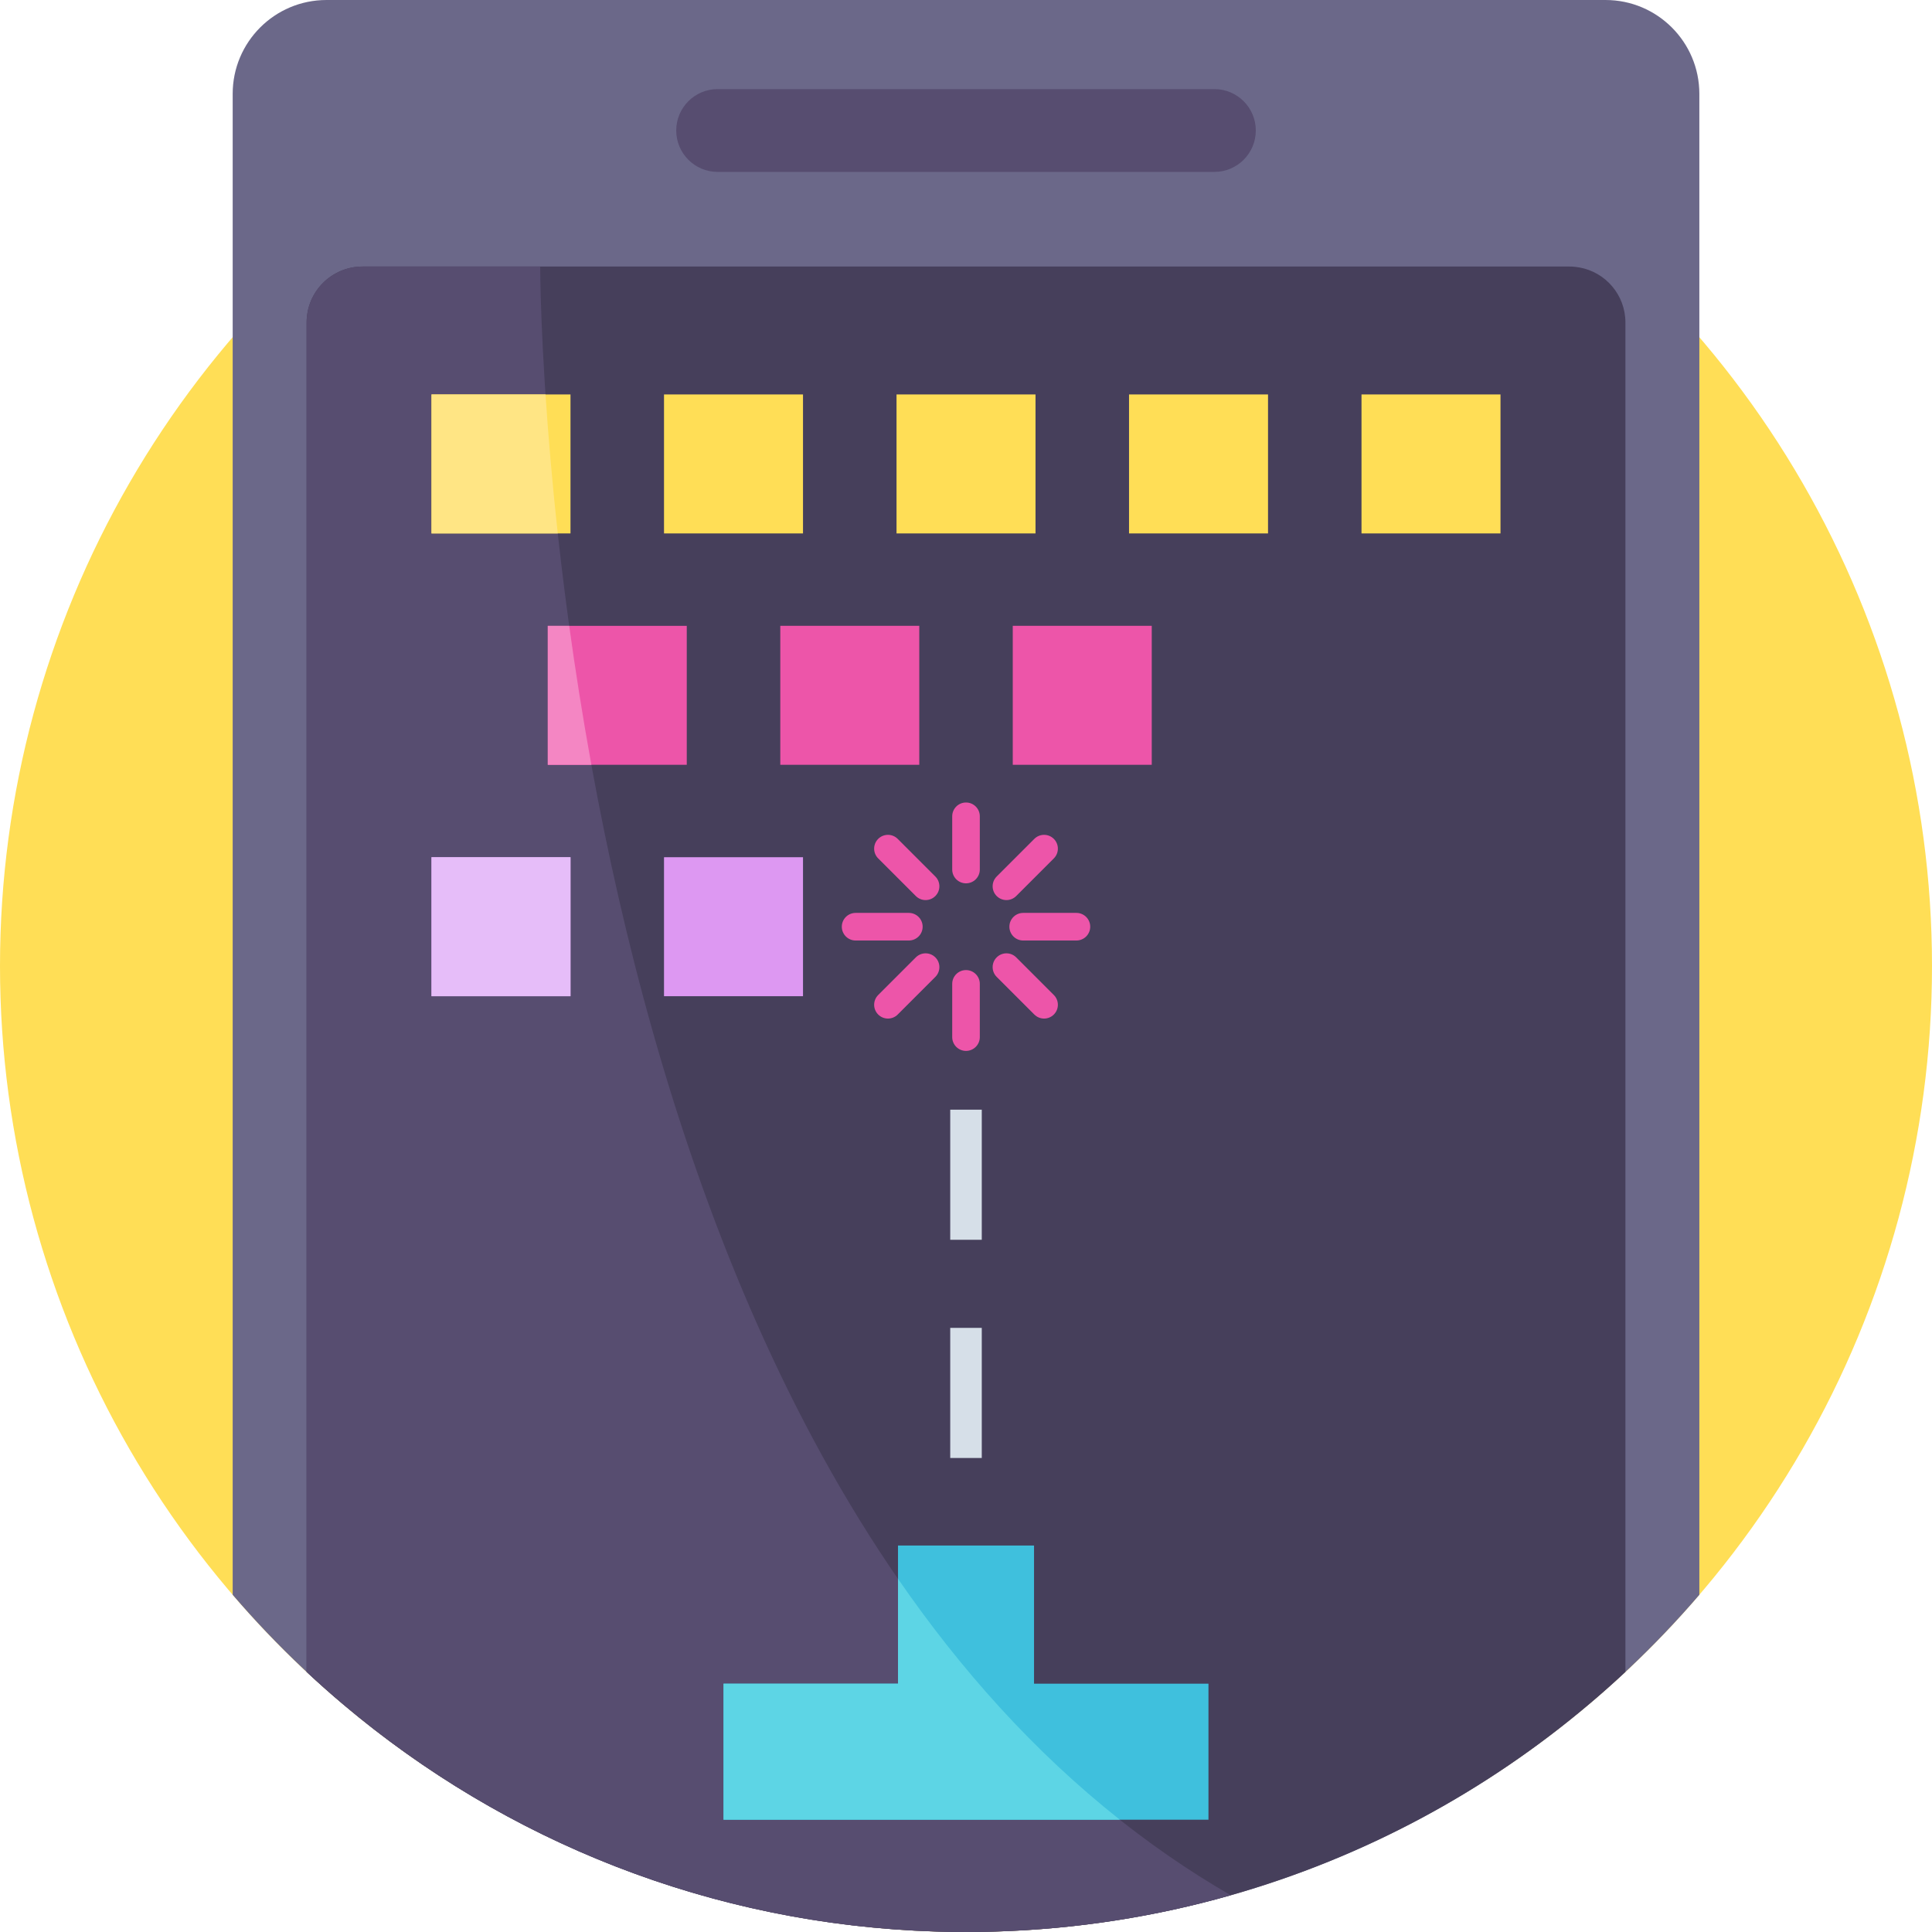 <?xml version="1.0" encoding="iso-8859-1"?>
<!-- Generator: Adobe Illustrator 19.0.0, SVG Export Plug-In . SVG Version: 6.00 Build 0)  -->
<svg version="1.1" id="Capa_1" xmlns="http://www.w3.org/2000/svg" xmlns:xlink="http://www.w3.org/1999/xlink" x="0px" y="0px"
	 viewBox="0 0 511.999 511.999" style="enable-background:new 0 0 511.999 511.999;" xml:space="preserve">
<circle style="fill:#FFDE56;" cx="255.999" cy="255.999" r="255.999"/>
<path style="fill:#6B6889;" d="M450.344,24.869v397.771c-46.947,54.7-116.6,89.359-194.34,89.359s-147.393-34.659-194.34-89.359
	V24.869C61.663,11.139,72.792,0,86.532,0h338.943C439.205,0,450.344,11.139,450.344,24.869z"/>
<path style="fill:#463F5B;" d="M430.752,85.462v357.605c-3.197,2.988-6.468,5.893-9.812,8.704
	c-27.303,23.03-59.486,40.458-94.782,50.489c-19.874,5.653-40.72,8.955-62.244,9.613c-2.623,0.084-5.266,0.125-7.91,0.125
	c-2.654,0-5.287-0.042-7.92-0.125c-59.747-1.808-114.353-24.106-157.016-60.102c-3.344-2.811-6.614-5.716-9.812-8.704V85.462
	c0-8.192,6.635-14.827,14.827-14.827h319.843c0.899,0,1.776,0.084,2.623,0.24C425.486,72.108,430.752,78.169,430.752,85.462z"/>
<g>
	<path style="fill:#574D70;" d="M321.828,45.554h-131.65c-6.059,0-10.97-4.912-10.97-10.97l0,0c0-6.059,4.912-10.97,10.97-10.97
		h131.65c6.059,0,10.97,4.912,10.97,10.97l0,0C332.799,40.642,327.887,45.554,321.828,45.554z"/>
	<path style="fill:#574D70;" d="M326.158,502.26c-19.874,5.653-40.72,8.955-62.244,9.613c-2.623,0.084-5.266,0.125-7.91,0.125
		c-2.654,0-5.287-0.042-7.92-0.125c-59.747-1.808-114.353-24.106-157.016-60.102c-3.344-2.811-6.614-5.716-9.812-8.704V85.462
		c0-8.192,6.635-14.827,14.827-14.827h47.073C143.155,70.635,143.155,396.527,326.158,502.26z"/>
</g>
<polygon style="fill:#3FC0DD;" points="320.254,446.191 320.254,482.24 191.743,482.24 191.743,446.191 237.979,446.191 
	237.979,409.578 274.028,409.578 274.028,446.191 "/>
<g>
	<rect x="114.353" y="104.531" style="fill:#FFDE56;" width="36.833" height="36.833"/>
	<rect x="237.588" y="104.531" style="fill:#FFDE56;" width="36.833" height="36.833"/>
	<rect x="175.971" y="104.531" style="fill:#FFDE56;" width="36.833" height="36.833"/>
	<rect x="299.206" y="104.531" style="fill:#FFDE56;" width="36.833" height="36.833"/>
	<rect x="360.813" y="104.531" style="fill:#FFDE56;" width="36.833" height="36.833"/>
</g>
<g>
	<rect x="114.353" y="227.171" style="fill:#DD98F2;" width="36.833" height="36.833"/>
	<rect x="175.971" y="227.171" style="fill:#DD98F2;" width="36.833" height="36.833"/>
</g>
<g>
	<rect x="145.167" y="165.856" style="fill:#ED55A9;" width="36.833" height="36.822"/>
	<rect x="268.392" y="165.846" style="fill:#ED55A9;" width="36.833" height="36.833"/>
	<rect x="206.785" y="165.846" style="fill:#ED55A9;" width="36.833" height="36.833"/>
</g>
<g>
	<rect x="251.82" y="294.075" style="fill:#D6DFE8;" width="8.359" height="34.479"/>
	<rect x="251.82" y="351.9" style="fill:#D6DFE8;" width="8.359" height="34.479"/>
</g>
<path style="fill:#FFE584;" d="M147.815,141.364h-33.458v-36.833h30.208C145.255,114.928,146.279,127.373,147.815,141.364z"/>
<rect x="114.353" y="227.171" style="fill:#E6BDF9;" width="36.833" height="36.833"/>
<path style="fill:#F486C3;" d="M150.845,165.856c1.599,11.63,3.542,23.97,5.872,36.822h-11.546v-36.822H150.845z"/>
<g>
	<path style="fill:#ED55A9;" d="M256.003,234.091c-2.02,0-3.657-1.637-3.657-3.657v-14.106c0-2.02,1.637-3.657,3.657-3.657
		c2.02,0,3.657,1.637,3.657,3.657v14.106C259.66,232.454,258.022,234.091,256.003,234.091z"/>
	<path style="fill:#ED55A9;" d="M256.003,278.5c-2.02,0-3.657-1.637-3.657-3.657v-14.106c0-2.02,1.637-3.657,3.657-3.657
		c2.02,0,3.657,1.637,3.657,3.657v14.106C259.66,276.863,258.022,278.5,256.003,278.5z"/>
	<path style="fill:#ED55A9;" d="M285.261,249.243h-14.106c-2.02,0-3.657-1.637-3.657-3.657s1.637-3.657,3.657-3.657h14.106
		c2.02,0,3.657,1.637,3.657,3.657S287.281,249.243,285.261,249.243z"/>
	<path style="fill:#ED55A9;" d="M240.852,249.243h-14.106c-2.02,0-3.657-1.637-3.657-3.657s1.637-3.657,3.657-3.657h14.106
		c2.02,0,3.657,1.637,3.657,3.657S242.871,249.243,240.852,249.243z"/>
	<path style="fill:#ED55A9;" d="M276.692,269.931c-0.936,0-1.872-0.357-2.586-1.071l-9.974-9.974c-1.428-1.428-1.428-3.744,0-5.172
		c1.428-1.427,3.744-1.427,5.172,0l9.974,9.974c1.428,1.428,1.428,3.744,0,5.172C278.563,269.574,277.627,269.931,276.692,269.931z"
		/>
	<path style="fill:#ED55A9;" d="M245.289,238.529c-0.936,0-1.872-0.357-2.586-1.071l-9.974-9.974c-1.428-1.428-1.428-3.744,0-5.172
		c1.428-1.427,3.744-1.427,5.172,0l9.974,9.974c1.428,1.428,1.428,3.744,0,5.172C247.161,238.171,246.224,238.529,245.289,238.529z"
		/>
	<path style="fill:#ED55A9;" d="M235.316,269.931c-0.936,0-1.872-0.357-2.586-1.071c-1.428-1.428-1.428-3.744,0-5.172l9.974-9.974
		c1.428-1.427,3.744-1.427,5.172,0c1.428,1.428,1.428,3.744,0,5.172l-9.974,9.974C237.187,269.574,236.251,269.931,235.316,269.931z
		"/>
	<path style="fill:#ED55A9;" d="M266.717,238.529c-0.936,0-1.872-0.357-2.586-1.071c-1.428-1.428-1.428-3.744,0-5.172l9.974-9.974
		c1.428-1.427,3.744-1.427,5.172,0c1.428,1.428,1.428,3.744,0,5.172l-9.974,9.974C268.589,238.171,267.653,238.529,266.717,238.529z
		"/>
</g>
<path style="fill:#5DD5E5;" d="M296.765,482.24H191.743v-36.049h46.237v-27.794C254.509,442.398,273.945,464.174,296.765,482.24z"/>
<g>
</g>
<g>
</g>
<g>
</g>
<g>
</g>
<g>
</g>
<g>
</g>
<g>
</g>
<g>
</g>
<g>
</g>
<g>
</g>
<g>
</g>
<g>
</g>
<g>
</g>
<g>
</g>
<g>
</g>
</svg>
